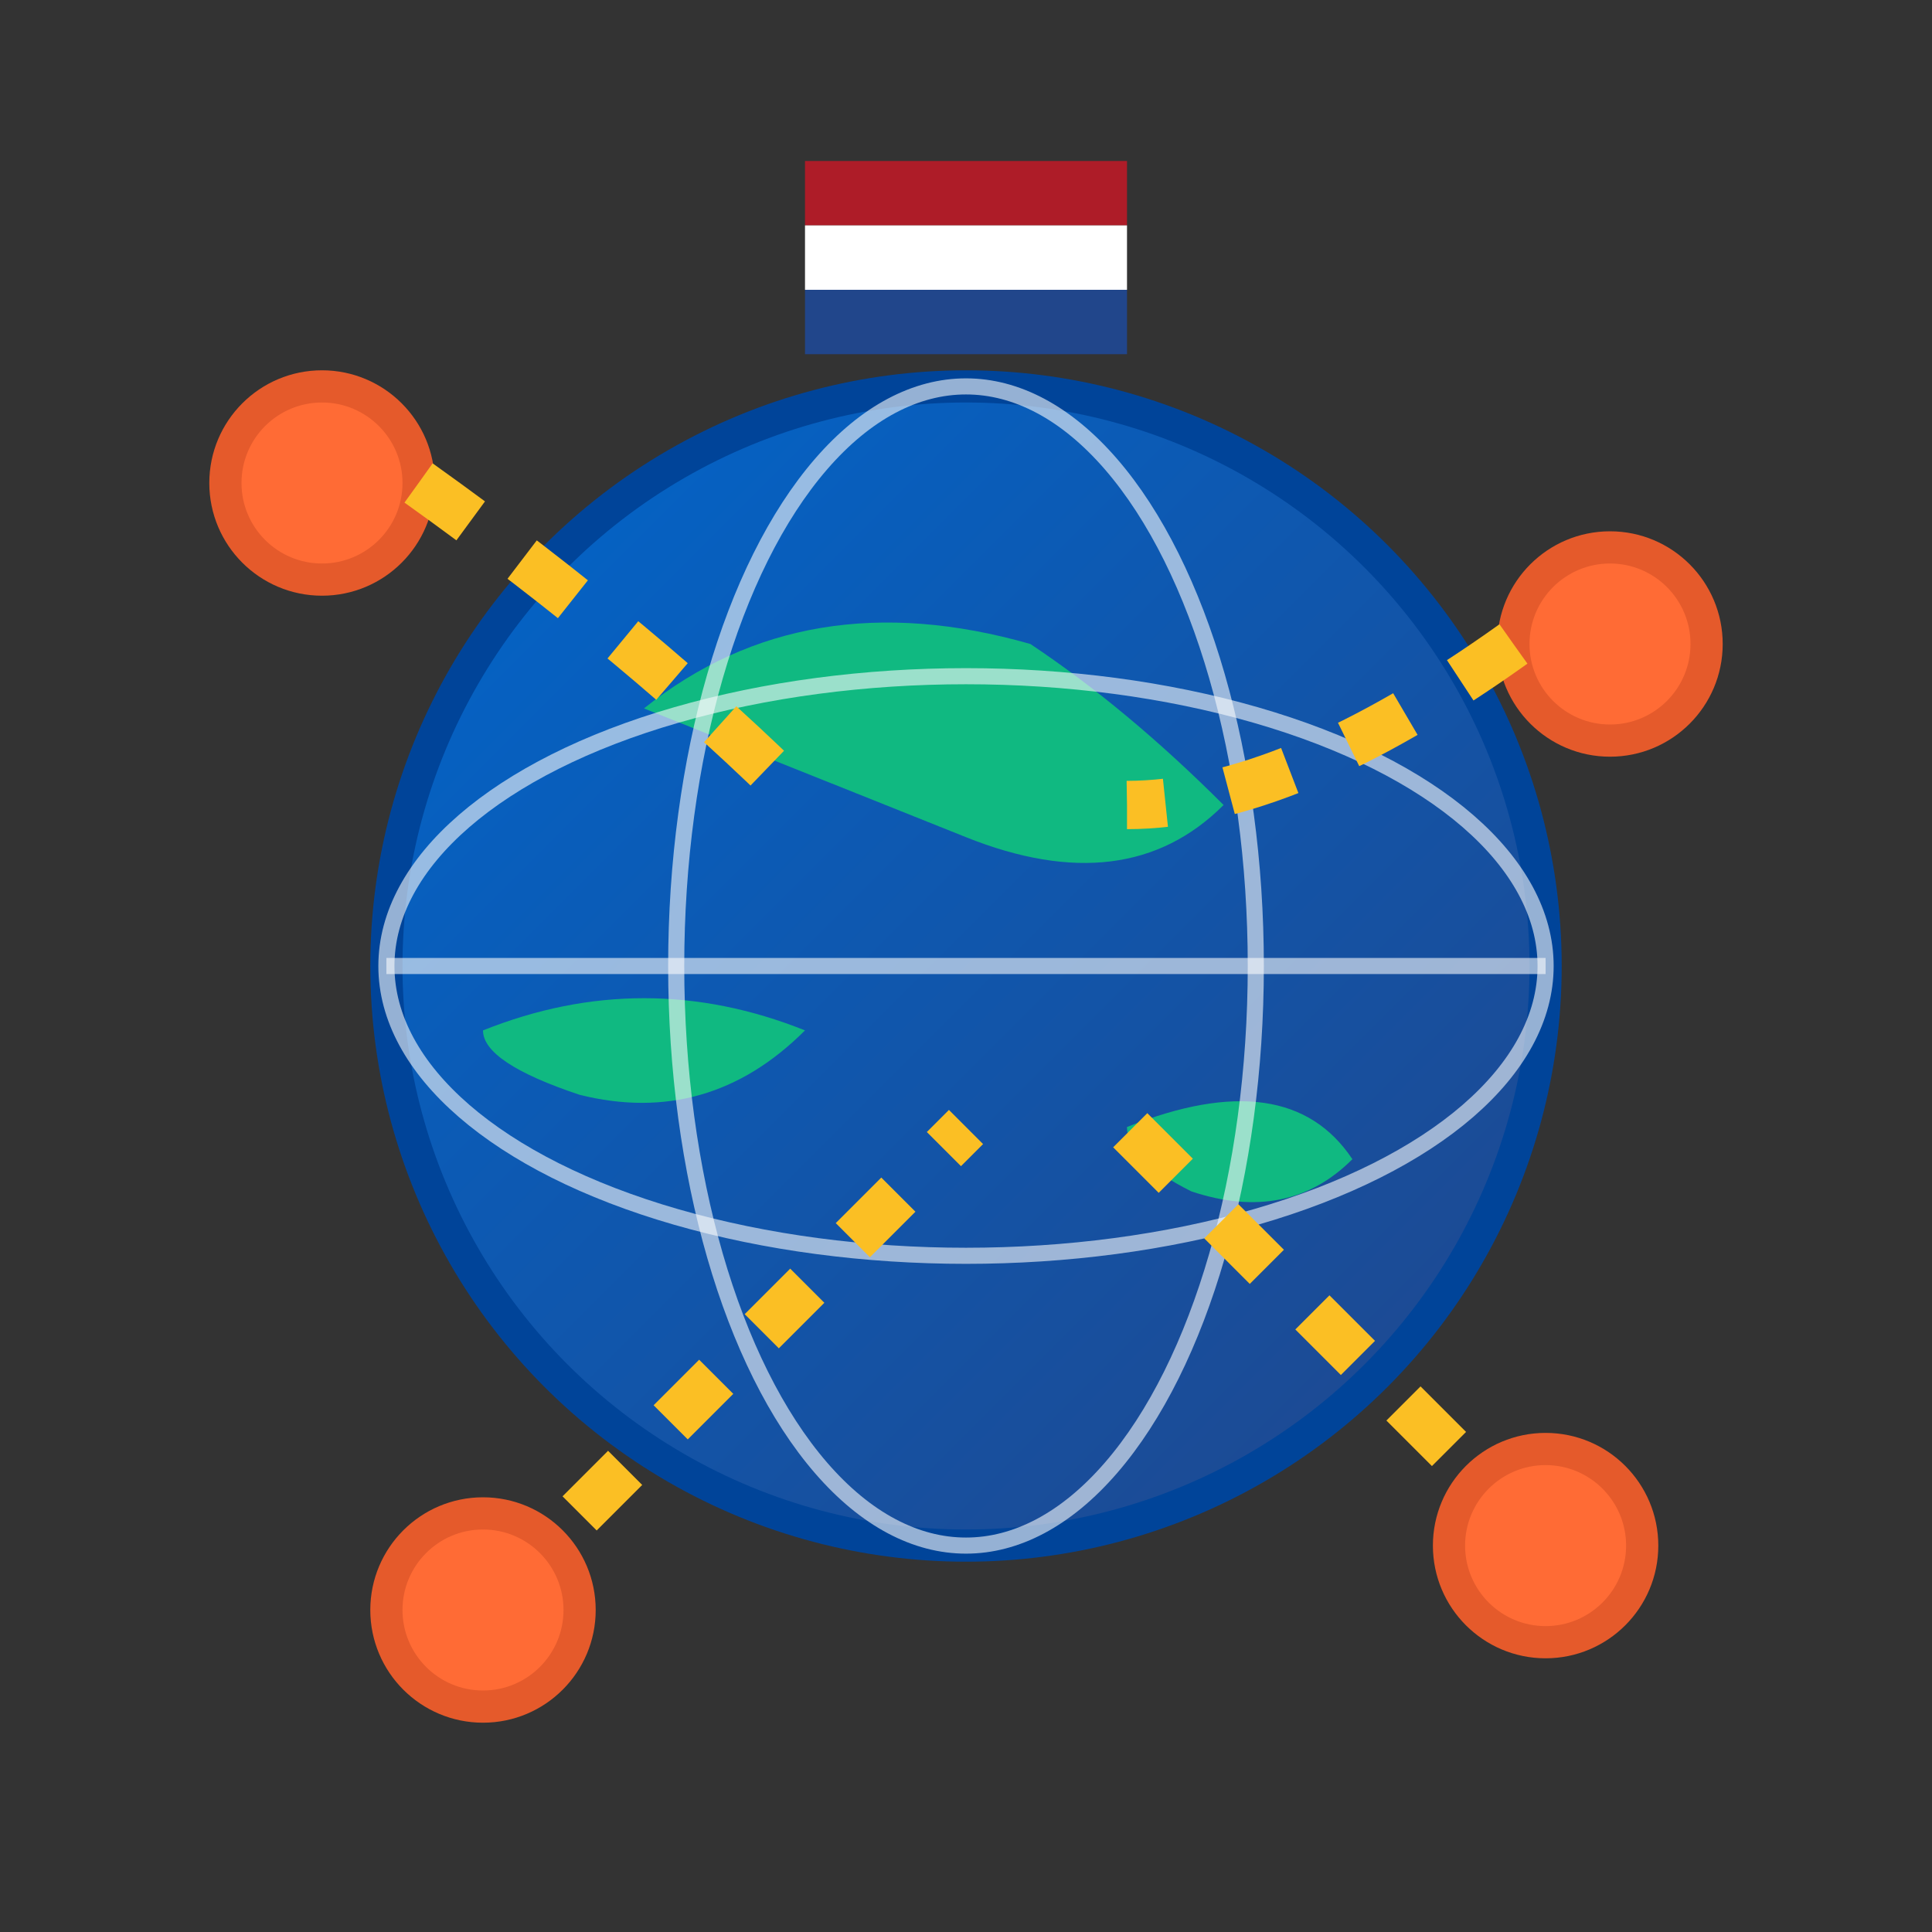 <svg width="60" height="60" viewBox="0 0 60 60" fill="none" xmlns="http://www.w3.org/2000/svg">
  <rect x="0" y="0" width="60" height="60" fill="#333333" stroke="none"/>
  <defs>
    <linearGradient id="globeGradient" x1="0%" y1="0%" x2="100%" y2="100%">
      <stop offset="0%" style="stop-color:#0066cc;stop-opacity:1" />
      <stop offset="100%" style="stop-color:#21468b;stop-opacity:1" />
    </linearGradient>
  </defs>
  
  <!-- Globe sphere -->
  <circle cx="30" cy="30" r="18" fill="url(#globeGradient)" stroke="#004499" stroke-width="1"/>
  
  <!-- Continents -->
  <path d="M20 22 Q25 18 32 20 Q35 22 38 25 Q35 28 30 26 Q25 24 20 22" fill="#10b981"/>
  <path d="M15 32 Q20 30 25 32 Q22 35 18 34 Q15 33 15 32" fill="#10b981"/>
  <path d="M35 35 Q40 33 42 36 Q40 38 37 37 Q35 36 35 35" fill="#10b981"/>
  
  <!-- Latitude/longitude lines -->
  <ellipse cx="30" cy="30" rx="18" ry="9" fill="none" stroke="#f8fafc" stroke-width="0.5" opacity="0.6"/>
  <ellipse cx="30" cy="30" rx="9" ry="18" fill="none" stroke="#f8fafc" stroke-width="0.5" opacity="0.6"/>
  <line x1="12" y1="30" x2="48" y2="30" stroke="#f8fafc" stroke-width="0.5" opacity="0.6"/>
  
  <!-- Network connections around globe -->
  <circle cx="10" cy="15" r="3" fill="#ff6b35" stroke="#e55a2b" stroke-width="1"/>
  <circle cx="50" cy="20" r="3" fill="#ff6b35" stroke="#e55a2b" stroke-width="1"/>
  <circle cx="15" cy="50" r="3" fill="#ff6b35" stroke="#e55a2b" stroke-width="1"/>
  <circle cx="48" cy="48" r="3" fill="#ff6b35" stroke="#e55a2b" stroke-width="1"/>
  
  <!-- Connection lines -->
  <path d="M13 15 Q20 20 25 25" stroke="#fbbf24" stroke-width="1.5" fill="none" stroke-dasharray="2,2"/>
  <path d="M47 20 Q40 25 35 25" stroke="#fbbf24" stroke-width="1.5" fill="none" stroke-dasharray="2,2"/>
  <path d="M18 47 Q25 40 30 35" stroke="#fbbf24" stroke-width="1.5" fill="none" stroke-dasharray="2,2"/>
  <path d="M45 45 Q38 38 35 35" stroke="#fbbf24" stroke-width="1.5" fill="none" stroke-dasharray="2,2"/>
  
  <!-- Dutch flag colors accent -->
  <rect x="25" y="5" width="10" height="2" fill="#ae1c28"/>
  <rect x="25" y="7" width="10" height="2" fill="#ffffff"/>
  <rect x="25" y="9" width="10" height="2" fill="#21468b"/>
</svg>